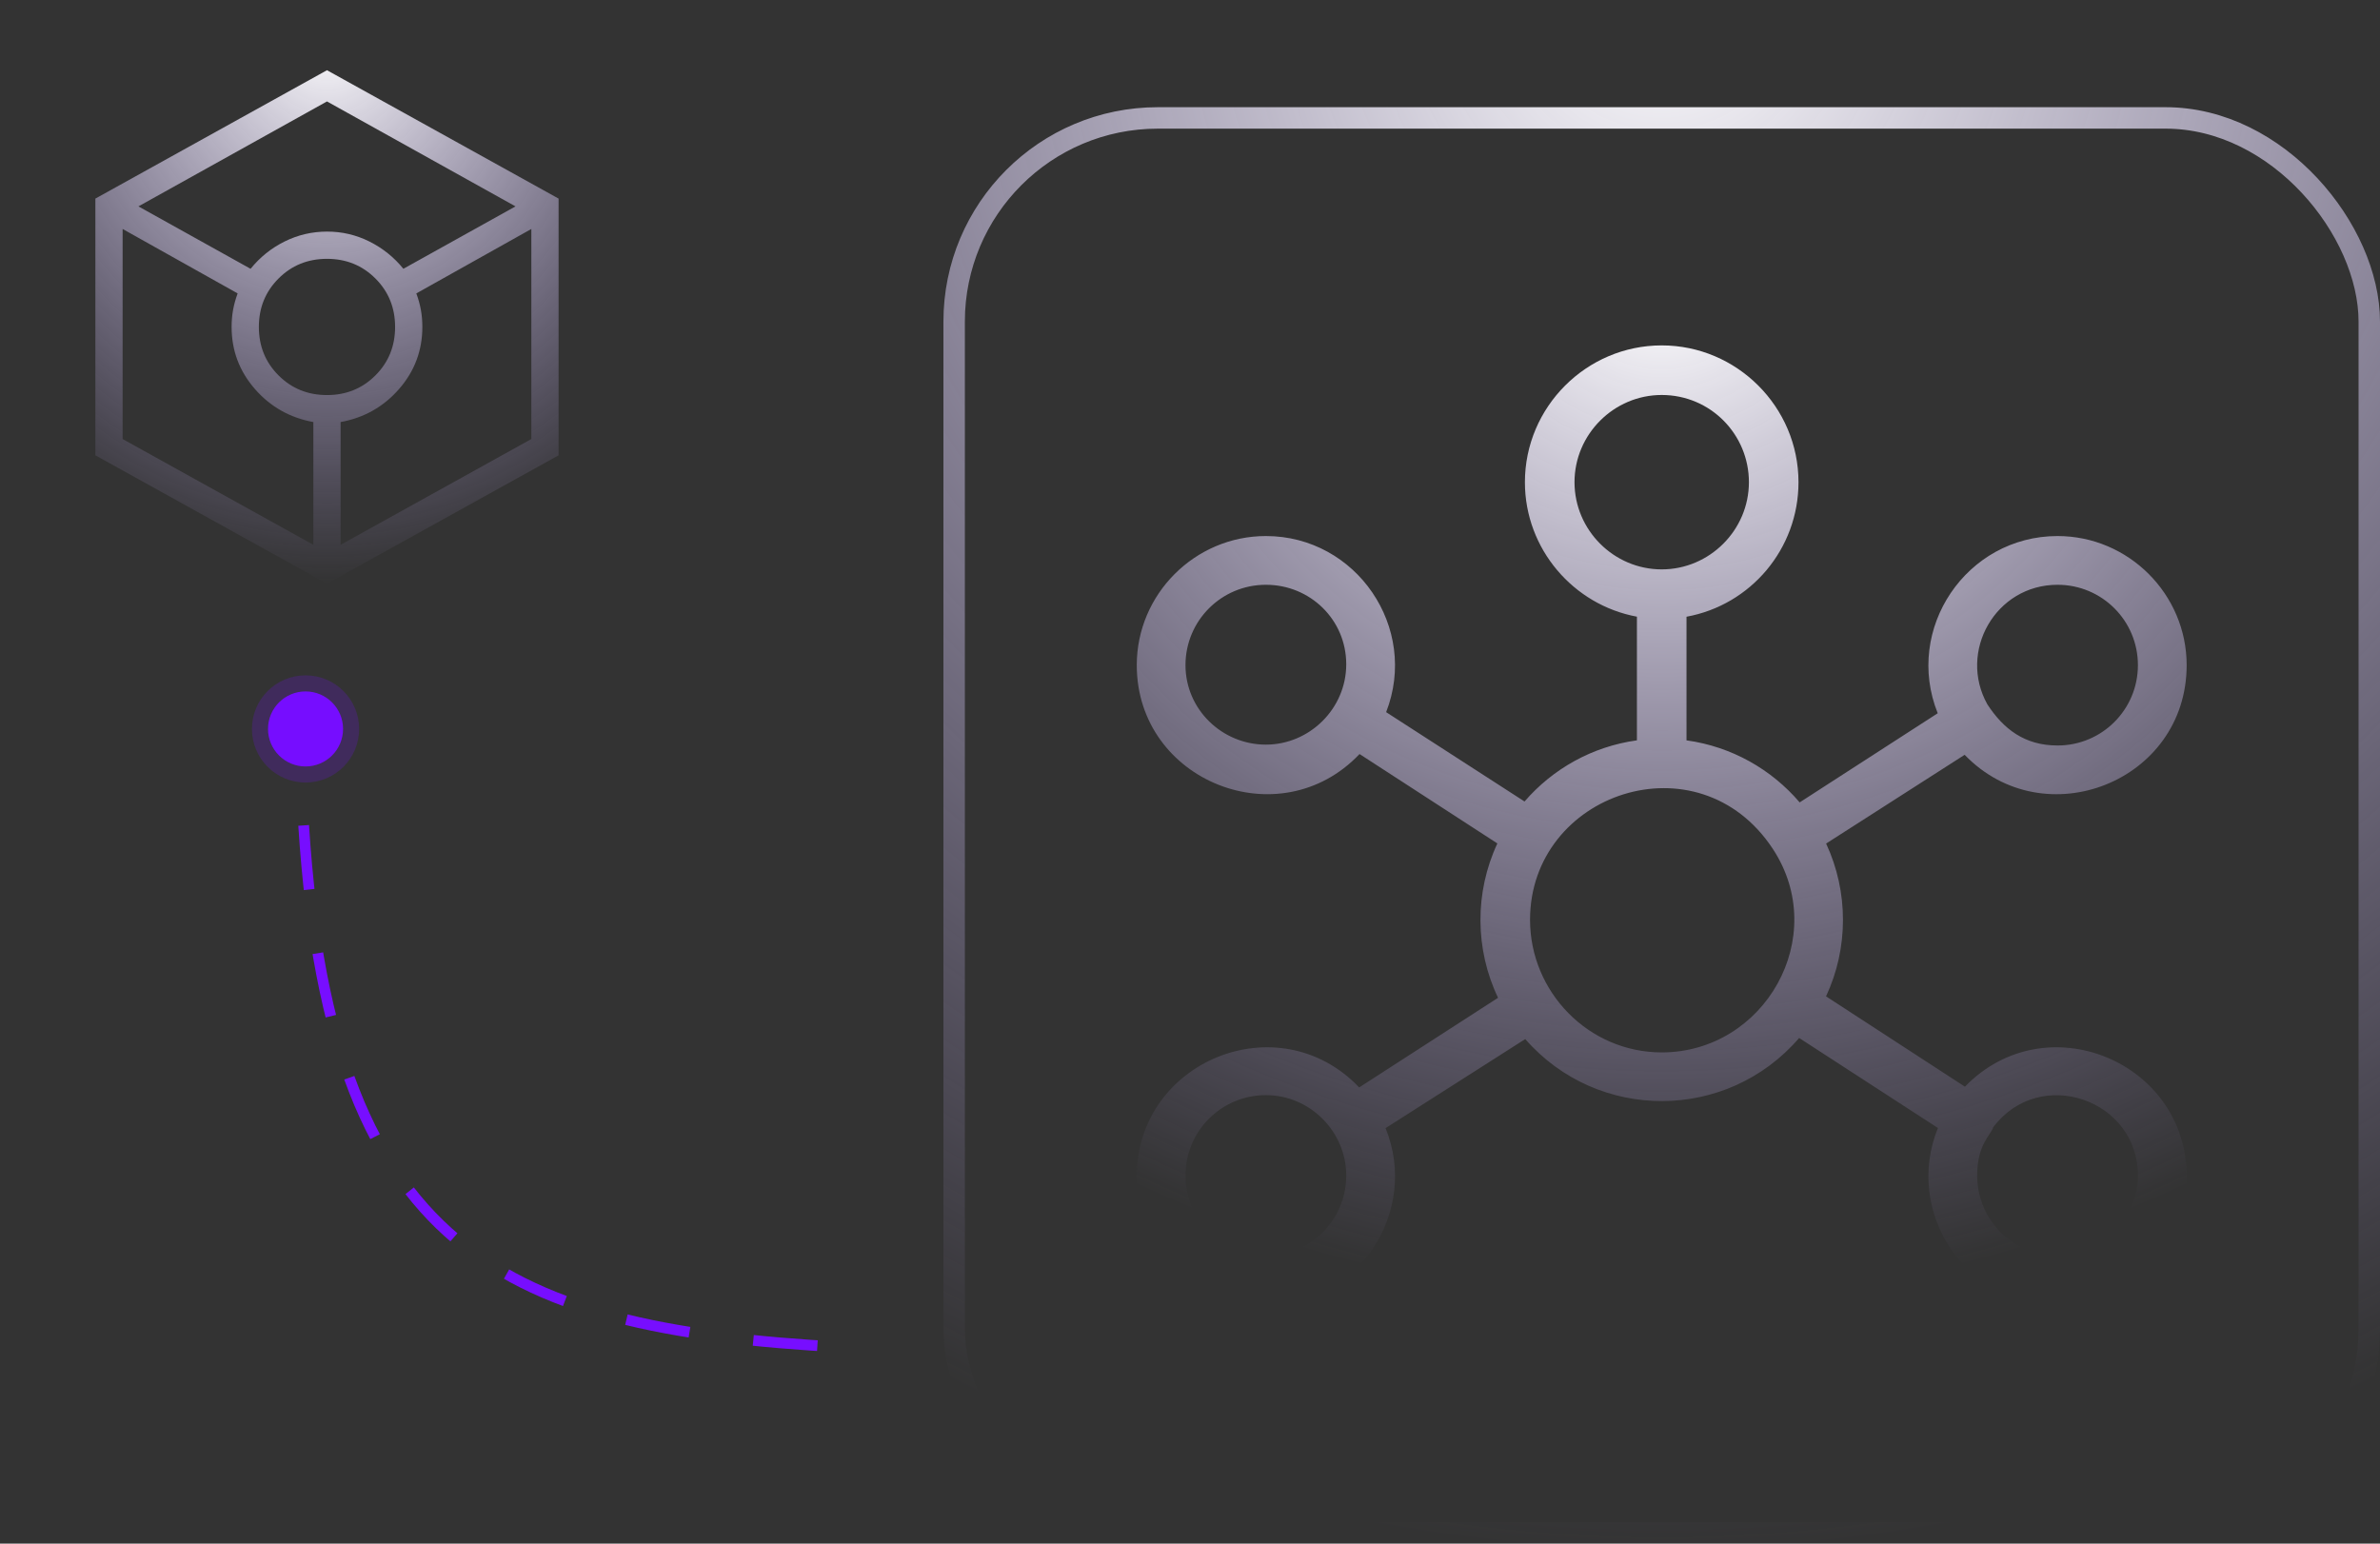 <svg width="444" height="288" viewBox="0 0 444 288" fill="none" xmlns="http://www.w3.org/2000/svg">
<rect x="0" y="0" width="444" height="288" fill="#333333" stroke="none"/>
<path d="M61 108.9L17.792 84.953V37.052L61 13.1L104.208 37.052V84.953L61 108.9ZM46.746 50.152C48.498 47.986 50.613 46.289 53.09 45.059C55.568 43.828 58.204 43.212 61 43.208C63.796 43.205 66.433 43.822 68.91 45.059C71.387 46.295 73.502 47.992 75.254 50.147L96.172 38.506L61 18.925L25.823 38.506L46.746 50.152ZM58.458 101.646V78.746C54.08 77.949 50.444 75.892 47.55 72.575C44.656 69.257 43.208 65.399 43.208 61C43.208 59.871 43.3 58.807 43.483 57.807C43.666 56.808 43.949 55.786 44.332 54.742L22.875 42.72V81.913L58.458 101.646ZM61 73.708C64.579 73.708 67.591 72.485 70.038 70.038C72.485 67.591 73.708 64.579 73.708 61C73.708 57.421 72.485 54.408 70.038 51.962C67.591 49.515 64.579 48.291 61 48.291C57.421 48.291 54.409 49.515 51.962 51.962C49.515 54.408 48.292 57.421 48.292 61C48.292 64.579 49.515 67.591 51.962 70.038C54.409 72.485 57.421 73.708 61 73.708ZM63.542 101.646L99.125 81.913V42.72L77.668 54.742C78.051 55.786 78.334 56.808 78.517 57.807C78.7 58.807 78.792 59.871 78.792 61C78.792 65.399 77.345 69.257 74.451 72.575C71.556 75.892 67.92 77.949 63.542 78.746V101.646Z" fill="url(#paint0_radial_590_1380)"/>
<rect x="178" y="22" width="264" height="264" rx="38" stroke="url(#paint1_radial_590_1380)" stroke-width="4"/>
<path fill-rule="evenodd" clip-rule="evenodd" d="M236.154 243.558C222.754 243.558 212.069 232.712 212.069 219.473C212.069 197.96 238.528 187.117 253.563 202.884L279.467 186.16C275.137 177.087 275.087 166.478 279.341 157.362L253.628 140.681C238.731 156.389 212.069 145.746 212.069 124.095C212.069 110.856 222.915 100.01 236.154 100.01C253.061 100.01 264.727 117.154 258.59 132.867L284.41 149.536C289.659 143.46 297.036 139.272 305.375 138.127V115.056C293.526 112.866 284.479 102.422 284.479 89.964C284.479 75.928 295.964 64.442 310 64.442C324.035 64.442 335.517 75.928 335.517 89.964C335.517 102.433 326.578 112.889 314.625 115.064V138.131C323.04 139.283 330.475 143.541 335.736 149.705L361.49 133.073C355.169 117.326 366.847 100.01 383.845 100.01C397.085 100.01 407.931 110.856 407.931 124.095C407.931 145.868 381.372 156.24 366.513 140.826L340.671 157.385C344.867 166.397 344.863 176.884 340.655 185.892L366.567 202.746C381.655 187.167 407.931 198.048 407.931 219.473C407.931 232.712 397.245 243.558 383.845 243.558C366.563 243.558 355.177 226.027 361.532 210.453L335.64 193.657C322.209 209.273 298.097 209.373 284.54 193.863L258.483 210.479C264.807 226.046 253.429 243.558 236.154 243.558ZM310 196.348C329.223 196.348 341.501 174.763 330.735 158.388C316.853 137.277 285.436 147.913 285.436 171.623C285.436 185.042 296.324 196.348 310 196.348ZM310 73.692C301.068 73.692 293.732 81.032 293.732 89.964C293.732 98.896 301.068 106.231 310 106.231C318.932 106.231 326.267 98.896 326.267 89.964C326.267 81.032 319.089 73.692 310 73.692ZM370.755 131.419C373.761 136.01 377.693 139.088 383.845 139.088C392.142 139.088 398.838 132.388 398.838 124.095C398.838 115.803 392.142 109.103 383.845 109.103C372.256 109.103 365.25 121.576 370.755 131.419ZM371.85 210.307C371.395 211.816 368.853 213.45 368.853 219.316C368.853 227.608 375.553 234.308 383.845 234.308C392.142 234.308 398.838 227.608 398.838 219.316C398.838 205.07 380.492 198.81 371.85 210.307ZM236.154 109.103C227.858 109.103 221.158 115.803 221.158 124.095C221.158 132.388 228.019 138.927 236.154 138.927C244.286 138.927 251.147 132.231 251.147 123.935C251.147 115.642 244.447 109.103 236.154 109.103ZM236.154 204.323C227.858 204.323 221.158 211.019 221.158 219.316C221.158 227.608 227.858 234.308 236.154 234.308C244.447 234.308 251.147 227.608 251.147 219.316C251.143 211.18 244.447 204.323 236.154 204.323Z" fill="url(#paint2_radial_590_1380)"/>
<circle cx="57" cy="136" r="7" fill="#770EFF"/>
<circle cx="57" cy="136" r="10" fill="#770EFF" fill-opacity="0.2"/>
<path d="M56.647 154C61.917 236.186 96.1 248.79 163.5 251.646" stroke="#770EFF" stroke-width="2" stroke-dasharray="12 12"/>
<defs>
<radialGradient id="paint0_radial_590_1380" cx="0" cy="0" r="1" gradientUnits="userSpaceOnUse" gradientTransform="translate(61 6.142) rotate(90) scale(102.758 92.693)">
<stop stop-color="white"/>
<stop offset="1" stop-color="#C3ADFD" stop-opacity="0"/>
</radialGradient>
<radialGradient id="paint1_radial_590_1380" cx="0" cy="0" r="1" gradientUnits="userSpaceOnUse" gradientTransform="translate(310 0.536) rotate(90) scale(287.464)">
<stop stop-color="white"/>
<stop offset="1" stop-color="#C3ADFD" stop-opacity="0"/>
</radialGradient>
<radialGradient id="paint2_radial_590_1380" cx="0" cy="0" r="1" gradientUnits="userSpaceOnUse" gradientTransform="translate(310 51.434) rotate(90) scale(192.124 210.087)">
<stop stop-color="white"/>
<stop offset="1" stop-color="#C3ADFD" stop-opacity="0"/>
</radialGradient>
</defs>
</svg>
